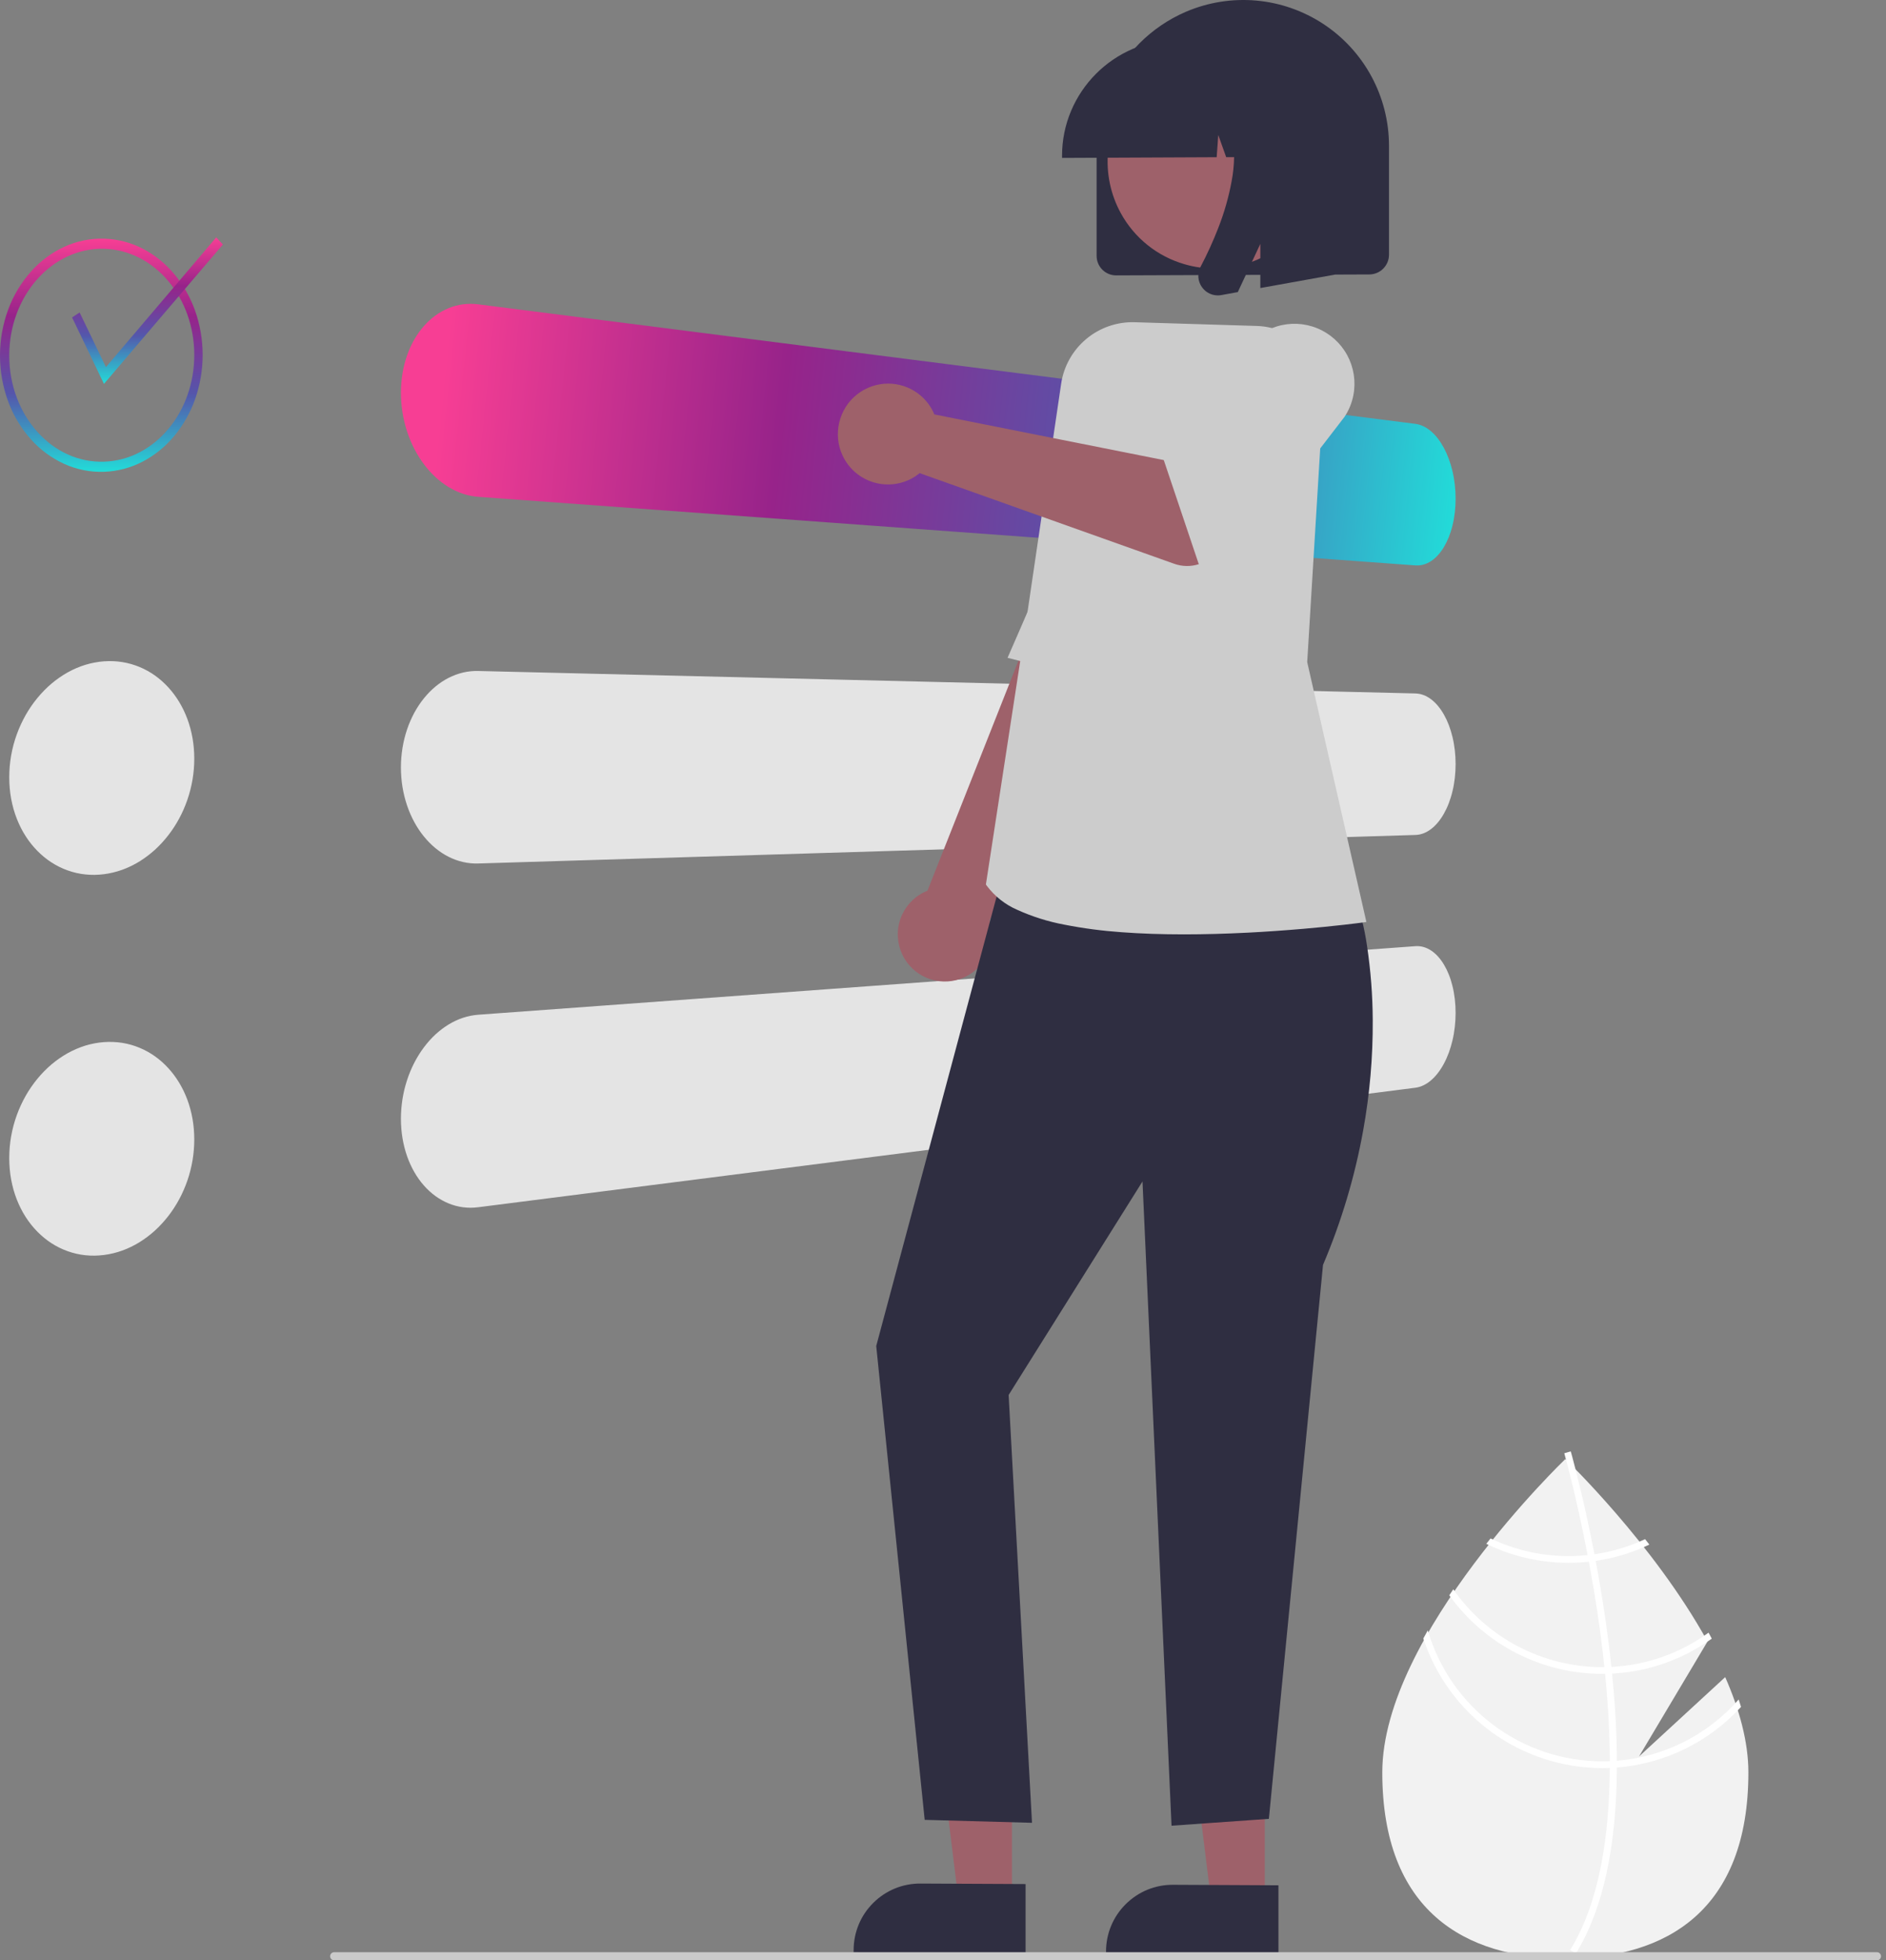 <svg width="154" height="160" viewBox="0 0 154 160" fill="none" xmlns="http://www.w3.org/2000/svg">
<rect x="0" y="0" width="154" height="160" fill="#808080" stroke="none"/>
<g clip-path="url(#clip0_82_836)">
<path d="M140.87 136.886L133.834 143.362L139.426 133.981C135.021 125.993 127.816 119.089 127.816 119.089C127.816 119.089 112.87 133.409 112.87 144.665C112.87 155.922 119.561 159.852 127.816 159.852C136.071 159.852 142.763 155.922 142.763 144.665C142.763 142.16 142.021 139.503 140.87 136.886Z" fill="#F2F2F2"/>
<path d="M132.025 143.712V144.267C131.992 150.717 130.904 155.749 128.77 159.292C128.74 159.344 128.707 159.394 128.677 159.446L128.438 159.3L128.21 159.157C130.577 155.331 131.415 149.923 131.445 144.297C131.448 144.116 131.451 143.932 131.448 143.748C131.44 141.367 131.294 138.958 131.061 136.617C131.044 136.436 131.025 136.252 131.006 136.068C130.682 132.981 130.215 130.031 129.737 127.468C129.704 127.287 129.668 127.105 129.633 126.927C128.806 122.592 127.963 119.453 127.77 118.758C127.748 118.673 127.735 118.626 127.732 118.615L127.993 118.541L127.996 118.538L128.259 118.464C128.262 118.475 128.309 118.631 128.386 118.923C128.679 120.01 129.443 122.963 130.193 126.858C130.226 127.034 130.262 127.215 130.295 127.396C130.685 129.476 131.066 131.799 131.369 134.239C131.445 134.851 131.514 135.455 131.575 136.052C131.597 136.236 131.616 136.42 131.632 136.601C131.885 139.131 132.016 141.501 132.025 143.712Z" fill="white"/>
<path d="M130.193 126.858C130.009 126.883 129.822 126.908 129.633 126.927C129.118 126.98 128.601 127.007 128.083 127.007C125.878 127.01 123.701 126.518 121.711 125.567C121.596 125.713 121.48 125.859 121.362 126.007C123.455 127.029 125.754 127.558 128.083 127.556C128.636 127.556 129.188 127.527 129.737 127.468C129.924 127.449 130.111 127.424 130.295 127.397C131.814 127.179 133.291 126.732 134.676 126.07C134.558 125.919 134.442 125.771 134.33 125.625C133.019 126.238 131.625 126.653 130.193 126.858Z" fill="white"/>
<path d="M131.575 136.052C131.385 136.063 131.195 136.068 131.006 136.068C130.948 136.071 130.888 136.071 130.83 136.071C128.441 136.071 126.087 135.493 123.969 134.387C121.851 133.281 120.032 131.679 118.667 129.718C118.558 129.88 118.448 130.042 118.341 130.207C119.763 132.191 121.638 133.808 123.81 134.923C125.982 136.039 128.389 136.62 130.83 136.62C130.907 136.62 130.984 136.62 131.061 136.618C131.253 136.615 131.443 136.609 131.632 136.601C134.565 136.451 137.392 135.459 139.776 133.745C139.689 133.582 139.601 133.42 139.51 133.258C137.193 134.942 134.435 135.913 131.575 136.052Z" fill="white"/>
<path d="M132.025 143.712C131.833 143.729 131.641 143.74 131.448 143.748C131.242 143.756 131.036 143.762 130.83 143.762C127.62 143.758 124.496 142.715 121.929 140.787C119.361 138.86 117.486 136.153 116.585 133.071C116.462 133.294 116.338 133.514 116.22 133.736C117.235 136.811 119.193 139.487 121.815 141.386C124.438 143.284 127.592 144.308 130.83 144.311C131.036 144.311 131.242 144.308 131.445 144.297C131.641 144.292 131.833 144.281 132.025 144.267C135.909 143.963 139.532 142.195 142.161 139.32C142.103 139.117 142.037 138.916 141.971 138.713C139.432 141.609 135.864 143.403 132.025 143.712Z" fill="white"/>
<path d="M115.57 34.595L39.048 24.839C38.842 24.813 38.634 24.799 38.426 24.799C38.221 24.799 38.017 24.811 37.813 24.837C37.611 24.864 37.41 24.903 37.212 24.955C37.012 25.009 36.816 25.075 36.624 25.154C36.437 25.231 36.254 25.319 36.077 25.418C35.898 25.518 35.724 25.628 35.558 25.749C35.388 25.872 35.225 26.005 35.07 26.147C34.91 26.293 34.758 26.448 34.615 26.61C34.467 26.777 34.329 26.952 34.199 27.133C34.069 27.317 33.946 27.508 33.831 27.706C33.717 27.905 33.61 28.112 33.512 28.327C33.414 28.542 33.325 28.764 33.244 28.994C33.16 29.231 33.087 29.473 33.023 29.721C32.961 29.969 32.908 30.221 32.865 30.477C32.824 30.733 32.792 30.994 32.77 31.258C32.748 31.523 32.737 31.791 32.737 32.061C32.738 32.332 32.749 32.602 32.77 32.871C32.791 33.14 32.823 33.407 32.865 33.671C32.908 33.937 32.961 34.2 33.024 34.46C33.087 34.72 33.161 34.978 33.244 35.232C33.325 35.478 33.415 35.718 33.513 35.952C33.611 36.187 33.717 36.416 33.832 36.638C33.947 36.859 34.069 37.075 34.2 37.284C34.33 37.494 34.469 37.697 34.615 37.891C34.762 38.085 34.913 38.27 35.071 38.447C35.228 38.622 35.391 38.787 35.559 38.943C35.727 39.098 35.9 39.243 36.078 39.378C36.254 39.511 36.436 39.636 36.625 39.751C36.815 39.867 37.011 39.972 37.213 40.066C37.408 40.157 37.609 40.237 37.814 40.304C38.015 40.371 38.22 40.425 38.427 40.466C38.632 40.507 38.84 40.535 39.048 40.55L115.571 46.148C115.793 46.164 116.017 46.142 116.232 46.082C116.341 46.051 116.448 46.012 116.551 45.964C116.658 45.914 116.762 45.856 116.861 45.79C116.961 45.724 117.057 45.651 117.147 45.572C117.242 45.489 117.332 45.401 117.417 45.308C117.506 45.209 117.591 45.106 117.669 44.998C117.751 44.888 117.829 44.77 117.904 44.644C117.979 44.519 118.049 44.389 118.116 44.253C118.183 44.117 118.246 43.975 118.304 43.829C118.362 43.682 118.416 43.531 118.466 43.374C118.515 43.218 118.561 43.057 118.601 42.891C118.644 42.719 118.681 42.545 118.712 42.367C118.743 42.19 118.77 42.009 118.792 41.826C118.813 41.643 118.829 41.458 118.84 41.27C118.851 41.082 118.856 40.892 118.856 40.7C118.855 40.509 118.85 40.318 118.84 40.128C118.83 39.938 118.814 39.749 118.792 39.562C118.771 39.375 118.744 39.189 118.712 39.005C118.681 38.821 118.644 38.639 118.601 38.459C118.561 38.285 118.515 38.115 118.466 37.949C118.417 37.785 118.363 37.623 118.304 37.464C118.245 37.305 118.182 37.15 118.116 37.001C118.05 36.852 117.979 36.707 117.904 36.566C117.828 36.426 117.75 36.292 117.669 36.166C117.588 36.039 117.504 35.919 117.417 35.805C117.33 35.692 117.24 35.586 117.147 35.486C117.057 35.39 116.961 35.297 116.861 35.211C116.763 35.126 116.659 35.047 116.551 34.975C116.449 34.907 116.342 34.846 116.232 34.793C116.126 34.742 116.017 34.7 115.905 34.666C115.795 34.633 115.683 34.61 115.57 34.595Z" fill="url(#paint0_linear_82_836)"/>
<path d="M115.57 56.599L39.048 54.766C38.633 54.756 38.218 54.798 37.813 54.892C37.609 54.94 37.409 55 37.212 55.072C37.011 55.146 36.815 55.233 36.624 55.33C36.436 55.427 36.253 55.533 36.077 55.65C35.897 55.769 35.724 55.898 35.558 56.035C35.388 56.177 35.225 56.327 35.07 56.484C34.913 56.645 34.761 56.816 34.615 56.996C34.468 57.178 34.33 57.366 34.199 57.563C34.069 57.759 33.946 57.963 33.831 58.174C33.717 58.385 33.61 58.603 33.512 58.828C33.414 59.053 33.325 59.284 33.244 59.522C33.16 59.768 33.087 60.019 33.023 60.273C32.961 60.527 32.908 60.784 32.865 61.045C32.824 61.306 32.792 61.57 32.77 61.836C32.748 62.103 32.737 62.372 32.737 62.643C32.738 62.914 32.749 63.182 32.77 63.449C32.791 63.715 32.823 63.979 32.865 64.239C32.908 64.499 32.961 64.755 33.024 65.009C33.087 65.263 33.161 65.512 33.244 65.758C33.325 65.997 33.415 66.228 33.513 66.452C33.611 66.677 33.717 66.894 33.832 67.104C33.947 67.315 34.069 67.518 34.2 67.713C34.33 67.908 34.469 68.095 34.615 68.275C34.762 68.455 34.913 68.625 35.071 68.784C35.226 68.941 35.389 69.09 35.559 69.23C35.725 69.367 35.898 69.494 36.078 69.612C36.254 69.728 36.437 69.833 36.625 69.928C36.816 70.025 37.012 70.11 37.213 70.183C37.409 70.254 37.61 70.313 37.814 70.359C38.016 70.405 38.221 70.438 38.427 70.458C38.633 70.478 38.841 70.485 39.048 70.478L115.57 68.15C115.682 68.147 115.794 68.134 115.905 68.112C116.016 68.089 116.126 68.057 116.232 68.017C116.342 67.975 116.449 67.924 116.551 67.866C116.659 67.805 116.762 67.736 116.861 67.66C116.961 67.583 117.057 67.501 117.147 67.412C117.242 67.32 117.332 67.222 117.417 67.12C117.504 67.016 117.588 66.904 117.669 66.784C117.751 66.665 117.829 66.539 117.904 66.406C117.979 66.273 118.049 66.135 118.116 65.993C118.183 65.85 118.246 65.702 118.304 65.549C118.362 65.394 118.416 65.237 118.466 65.076C118.515 64.916 118.561 64.751 118.601 64.58C118.644 64.406 118.681 64.229 118.712 64.048C118.743 63.867 118.77 63.684 118.792 63.498C118.813 63.313 118.829 63.125 118.84 62.936C118.851 62.747 118.856 62.557 118.856 62.365C118.855 62.175 118.85 61.985 118.84 61.795C118.83 61.605 118.814 61.418 118.792 61.233C118.771 61.047 118.744 60.864 118.712 60.684C118.681 60.504 118.644 60.326 118.601 60.15C118.56 59.98 118.515 59.814 118.465 59.652C118.416 59.491 118.362 59.334 118.304 59.182C118.246 59.03 118.183 58.883 118.117 58.74C118.05 58.597 117.979 58.46 117.904 58.328C117.829 58.195 117.751 58.07 117.67 57.951C117.588 57.832 117.504 57.721 117.417 57.617C117.333 57.515 117.243 57.418 117.147 57.326C117.057 57.238 116.961 57.156 116.861 57.08C116.763 57.005 116.659 56.937 116.551 56.876C116.449 56.819 116.342 56.769 116.232 56.728C116.126 56.688 116.016 56.657 115.905 56.635C115.794 56.614 115.682 56.602 115.57 56.599Z" fill="#E4E4E4"/>
<path d="M115.57 77.227L39.048 82.823C38.839 82.838 38.632 82.867 38.426 82.908C38.219 82.949 38.014 83.003 37.813 83.069C37.609 83.137 37.408 83.216 37.212 83.308C37.01 83.402 36.814 83.507 36.624 83.623C36.436 83.738 36.253 83.862 36.077 83.996C35.899 84.132 35.726 84.277 35.558 84.431C35.391 84.586 35.228 84.751 35.07 84.927C34.913 85.103 34.761 85.288 34.615 85.483C34.468 85.678 34.33 85.881 34.199 86.09C34.069 86.299 33.946 86.515 33.831 86.737C33.717 86.959 33.61 87.187 33.512 87.422C33.414 87.656 33.325 87.897 33.244 88.142C33.16 88.396 33.087 88.654 33.023 88.914C32.961 89.175 32.908 89.438 32.865 89.702C32.824 89.967 32.792 90.234 32.77 90.503C32.748 90.772 32.737 91.041 32.737 91.312C32.738 91.583 32.749 91.851 32.77 92.115C32.791 92.38 32.823 92.64 32.865 92.897C32.908 93.154 32.961 93.406 33.024 93.653C33.087 93.9 33.161 94.143 33.244 94.381C33.325 94.61 33.415 94.832 33.513 95.047C33.611 95.262 33.717 95.469 33.832 95.668C33.947 95.867 34.069 96.058 34.2 96.241C34.329 96.422 34.468 96.597 34.615 96.764C34.759 96.927 34.911 97.081 35.071 97.227C35.226 97.369 35.389 97.502 35.559 97.626C35.725 97.746 35.898 97.856 36.078 97.956C36.255 98.055 36.437 98.144 36.625 98.221C36.816 98.299 37.013 98.366 37.213 98.419C37.41 98.471 37.611 98.511 37.814 98.537C38.017 98.563 38.222 98.576 38.427 98.576C38.635 98.575 38.842 98.562 39.048 98.535L115.57 88.781C115.683 88.767 115.795 88.743 115.905 88.71C116.017 88.677 116.126 88.634 116.232 88.583C116.342 88.53 116.449 88.47 116.551 88.402C116.659 88.329 116.763 88.251 116.861 88.166C116.961 88.079 117.057 87.987 117.147 87.89C117.239 87.791 117.329 87.685 117.417 87.571C117.504 87.458 117.588 87.338 117.669 87.211C117.751 87.084 117.829 86.95 117.904 86.81C117.979 86.671 118.049 86.526 118.116 86.376C118.183 86.225 118.246 86.071 118.304 85.913C118.362 85.754 118.416 85.591 118.466 85.425C118.515 85.259 118.561 85.089 118.601 84.915C118.644 84.734 118.681 84.552 118.712 84.368C118.743 84.184 118.77 83.998 118.792 83.811C118.813 83.624 118.829 83.436 118.84 83.246C118.851 83.055 118.856 82.865 118.856 82.672C118.855 82.482 118.85 82.292 118.84 82.105C118.83 81.917 118.814 81.731 118.792 81.548C118.771 81.365 118.744 81.184 118.712 81.006C118.681 80.829 118.644 80.654 118.601 80.483C118.561 80.317 118.515 80.156 118.466 79.999C118.417 79.843 118.363 79.692 118.304 79.545C118.245 79.398 118.183 79.257 118.117 79.121C118.049 78.986 117.978 78.856 117.903 78.73C117.828 78.605 117.75 78.487 117.669 78.376C117.59 78.269 117.506 78.166 117.416 78.067C117.332 77.974 117.242 77.885 117.146 77.802C117.056 77.724 116.96 77.651 116.86 77.584C116.761 77.519 116.658 77.461 116.55 77.411C116.447 77.363 116.341 77.323 116.231 77.293C116.016 77.233 115.793 77.211 115.57 77.227Z" fill="#E4E4E4"/>
<path d="M73.861 78.252C74.346 79.058 75.11 79.658 76.008 79.938C76.905 80.218 77.875 80.158 78.732 79.771C79.589 79.383 80.273 78.694 80.656 77.835C81.038 76.976 81.092 76.006 80.807 75.11L95.638 44.641L88.539 40.338L75.731 72.702C75.682 72.721 75.633 72.741 75.586 72.762C75.538 72.783 75.491 72.804 75.444 72.827C75.397 72.85 75.35 72.874 75.304 72.899C75.257 72.924 75.211 72.95 75.166 72.978C74.293 73.504 73.666 74.356 73.421 75.345C73.177 76.334 73.335 77.379 73.861 78.252L73.861 78.252Z" fill="#9E616A"/>
<path d="M92.807 56.39L82.271 53.69C82.271 53.69 82.615 52.912 83.174 51.624C83.733 50.336 84.514 48.539 85.393 46.5C86.271 44.46 87.246 42.181 88.198 39.928C89.151 37.676 90.077 35.45 90.857 33.521C91.637 31.592 92.523 30.436 93.413 29.789C94.15 29.229 95.079 28.982 95.997 29.102C96.71 29.208 97.392 29.468 97.996 29.863C98.281 30.041 98.55 30.245 98.798 30.472L101.241 34.914L92.807 56.39Z" fill="#CCCCCC"/>
<path d="M8.488 53.977C8.233 53.996 7.979 54.029 7.728 54.077C7.475 54.124 7.224 54.185 6.978 54.26C6.728 54.337 6.482 54.426 6.242 54.529C5.996 54.635 5.756 54.753 5.522 54.883C5.294 55.012 5.07 55.151 4.852 55.303C4.634 55.453 4.422 55.616 4.216 55.789C4.011 55.962 3.811 56.147 3.618 56.343C3.425 56.539 3.238 56.745 3.059 56.963C2.88 57.18 2.71 57.405 2.55 57.638C2.389 57.871 2.239 58.111 2.098 58.358C1.959 58.606 1.828 58.86 1.707 59.121C1.586 59.382 1.476 59.649 1.377 59.922C1.273 60.206 1.183 60.492 1.105 60.781C1.028 61.07 0.963 61.362 0.911 61.656C0.859 61.95 0.82 62.246 0.794 62.544C0.768 62.842 0.755 63.141 0.755 63.442C0.755 63.742 0.768 64.039 0.794 64.331C0.82 64.624 0.859 64.912 0.911 65.196C0.963 65.48 1.028 65.758 1.105 66.032C1.183 66.305 1.273 66.573 1.376 66.836C1.476 67.089 1.586 67.334 1.706 67.571C1.825 67.805 1.956 68.033 2.098 68.254C2.237 68.472 2.388 68.681 2.549 68.883C2.709 69.083 2.879 69.275 3.059 69.457C3.236 69.636 3.423 69.806 3.618 69.965C3.809 70.121 4.009 70.266 4.216 70.399C4.626 70.662 5.064 70.878 5.523 71.042C5.993 71.21 6.481 71.321 6.977 71.372C7.226 71.398 7.477 71.409 7.727 71.406C7.981 71.402 8.235 71.384 8.487 71.352C8.742 71.319 8.995 71.273 9.244 71.212C9.494 71.152 9.741 71.078 9.983 70.991C10.228 70.902 10.468 70.801 10.702 70.687C10.941 70.572 11.173 70.444 11.399 70.305C11.619 70.167 11.833 70.02 12.041 69.863C12.249 69.706 12.451 69.539 12.647 69.362C12.842 69.184 13.03 68.996 13.212 68.799C13.394 68.602 13.569 68.396 13.737 68.179C13.906 67.963 14.065 67.74 14.213 67.511C14.363 67.282 14.502 67.046 14.632 66.805C14.762 66.564 14.883 66.317 14.993 66.064C15.104 65.811 15.205 65.553 15.296 65.29C15.39 65.018 15.473 64.743 15.543 64.466C15.614 64.189 15.673 63.91 15.721 63.629C15.768 63.347 15.803 63.065 15.827 62.781C15.851 62.496 15.863 62.211 15.863 61.925C15.863 61.638 15.851 61.355 15.827 61.076C15.803 60.796 15.768 60.52 15.721 60.249C15.673 59.978 15.614 59.711 15.543 59.447C15.472 59.184 15.39 58.926 15.296 58.673C15.204 58.428 15.103 58.19 14.993 57.96C14.881 57.73 14.761 57.507 14.63 57.291C14.373 56.864 14.074 56.464 13.737 56.096C13.571 55.916 13.397 55.744 13.214 55.581C13.033 55.421 12.844 55.272 12.648 55.132C12.453 54.994 12.251 54.867 12.043 54.752C11.834 54.636 11.619 54.532 11.399 54.441C10.945 54.252 10.469 54.117 9.983 54.039C9.739 54 9.492 53.975 9.244 53.965C8.992 53.955 8.739 53.959 8.488 53.978" fill="#E4E4E4"/>
<path d="M8.488 85.057C8.233 85.076 7.979 85.109 7.728 85.157C7.475 85.204 7.224 85.265 6.978 85.34C6.728 85.417 6.482 85.507 6.242 85.61C5.996 85.715 5.756 85.833 5.522 85.963C5.294 86.092 5.07 86.232 4.852 86.383C4.634 86.534 4.422 86.696 4.216 86.869C4.011 87.042 3.811 87.227 3.618 87.423C3.425 87.619 3.238 87.825 3.059 88.043C2.88 88.26 2.71 88.485 2.55 88.718C2.389 88.951 2.239 89.191 2.098 89.438C1.959 89.686 1.828 89.94 1.707 90.201C1.586 90.462 1.476 90.729 1.377 91.002C1.273 91.286 1.183 91.572 1.105 91.861C1.028 92.15 0.963 92.442 0.911 92.736C0.859 93.03 0.82 93.326 0.794 93.624C0.768 93.922 0.755 94.221 0.755 94.522C0.755 94.822 0.768 95.119 0.794 95.412C0.82 95.704 0.859 95.992 0.911 96.276C0.963 96.56 1.028 96.838 1.105 97.112C1.183 97.385 1.273 97.653 1.376 97.916C1.476 98.169 1.586 98.414 1.706 98.651C1.825 98.885 1.956 99.113 2.098 99.335C2.237 99.552 2.388 99.761 2.549 99.963C2.709 100.163 2.879 100.355 3.059 100.537C3.236 100.716 3.423 100.886 3.618 101.045C3.809 101.201 4.009 101.346 4.216 101.479C4.626 101.743 5.064 101.958 5.523 102.122C5.993 102.29 6.481 102.401 6.977 102.453C7.226 102.478 7.477 102.489 7.727 102.486C7.981 102.482 8.235 102.464 8.487 102.432C8.742 102.399 8.995 102.353 9.244 102.292C9.494 102.232 9.741 102.158 9.983 102.071C10.228 101.982 10.468 101.881 10.702 101.767C10.941 101.652 11.173 101.524 11.399 101.385C11.619 101.247 11.833 101.1 12.041 100.943C12.249 100.787 12.451 100.619 12.647 100.442C12.842 100.264 13.03 100.077 13.212 99.879C13.394 99.682 13.569 99.476 13.737 99.259C13.906 99.043 14.065 98.82 14.213 98.591C14.363 98.362 14.502 98.126 14.632 97.885C14.762 97.644 14.883 97.397 14.993 97.144C15.104 96.891 15.205 96.633 15.296 96.37C15.39 96.098 15.473 95.823 15.543 95.546C15.614 95.269 15.673 94.99 15.721 94.709C15.768 94.428 15.803 94.145 15.827 93.861C15.851 93.577 15.863 93.291 15.863 93.005C15.863 92.718 15.851 92.435 15.827 92.156C15.803 91.876 15.768 91.601 15.721 91.329C15.673 91.058 15.614 90.791 15.543 90.528C15.472 90.264 15.39 90.006 15.296 89.753C15.204 89.508 15.103 89.27 14.993 89.04C14.881 88.81 14.761 88.587 14.63 88.371C14.373 87.944 14.074 87.544 13.737 87.177C13.571 86.996 13.397 86.824 13.214 86.661C13.033 86.501 12.844 86.352 12.648 86.212C12.453 86.074 12.251 85.947 12.043 85.832C11.834 85.716 11.619 85.612 11.399 85.521C10.945 85.332 10.469 85.197 9.983 85.119C9.739 85.08 9.492 85.056 9.244 85.046C8.992 85.035 8.739 85.039 8.488 85.058" fill="#E4E4E4"/>
<path d="M8.489 20.307C8.236 20.3 7.982 20.309 7.729 20.331C7.477 20.354 7.227 20.391 6.979 20.443C6.73 20.495 6.485 20.561 6.243 20.641C5.998 20.722 5.758 20.817 5.524 20.925C5.294 21.031 5.07 21.148 4.853 21.278C4.634 21.408 4.422 21.55 4.218 21.703C4.01 21.858 3.81 22.024 3.619 22.199C3.425 22.377 3.238 22.566 3.059 22.766C2.88 22.966 2.71 23.175 2.55 23.392C2.389 23.61 2.239 23.835 2.098 24.069C1.958 24.305 1.828 24.548 1.706 24.796C1.585 25.044 1.475 25.3 1.376 25.565C1.273 25.838 1.183 26.115 1.105 26.396C1.028 26.678 0.963 26.963 0.911 27.253C0.859 27.542 0.82 27.835 0.794 28.129C0.768 28.424 0.755 28.722 0.755 29.022C0.755 29.322 0.768 29.62 0.794 29.915C0.82 30.21 0.859 30.502 0.911 30.791C0.963 31.079 1.028 31.364 1.105 31.645C1.183 31.927 1.273 32.203 1.376 32.475C1.476 32.738 1.586 32.994 1.706 33.242C1.828 33.49 1.958 33.73 2.099 33.963C2.24 34.196 2.39 34.42 2.551 34.636C2.711 34.853 2.881 35.061 3.06 35.259C3.24 35.458 3.426 35.645 3.619 35.822C3.809 35.996 4.008 36.161 4.215 36.315C4.419 36.467 4.631 36.607 4.85 36.736C5.067 36.864 5.291 36.981 5.521 37.085C5.755 37.191 5.995 37.285 6.24 37.364C6.722 37.52 7.221 37.62 7.726 37.662C8.232 37.704 8.74 37.688 9.243 37.616C9.492 37.58 9.738 37.53 9.982 37.466C10.226 37.401 10.466 37.324 10.701 37.232C10.939 37.14 11.171 37.035 11.398 36.917C11.618 36.803 11.833 36.677 12.041 36.54C12.25 36.402 12.452 36.254 12.647 36.096C12.842 35.938 13.03 35.769 13.212 35.589C13.394 35.41 13.569 35.22 13.737 35.02C13.906 34.82 14.065 34.612 14.213 34.398C14.363 34.183 14.502 33.961 14.632 33.732C14.763 33.504 14.883 33.268 14.993 33.026C15.103 32.785 15.204 32.537 15.296 32.284C15.39 32.02 15.473 31.754 15.543 31.483C15.614 31.213 15.673 30.94 15.721 30.663C15.768 30.386 15.803 30.106 15.827 29.824C15.851 29.542 15.863 29.258 15.863 28.971C15.863 28.685 15.851 28.401 15.827 28.119C15.803 27.837 15.768 27.558 15.721 27.282C15.673 27.006 15.614 26.733 15.543 26.463C15.472 26.193 15.39 25.927 15.296 25.664C15.204 25.41 15.103 25.163 14.993 24.922C14.883 24.681 14.762 24.446 14.63 24.217C14.5 23.991 14.361 23.77 14.212 23.556C14.063 23.342 13.905 23.135 13.737 22.937C13.57 22.739 13.396 22.55 13.214 22.372C13.032 22.193 12.843 22.026 12.648 21.868C12.454 21.711 12.252 21.564 12.043 21.428C11.835 21.293 11.62 21.168 11.399 21.055C11.173 20.938 10.94 20.834 10.702 20.744C10.467 20.654 10.227 20.578 9.983 20.515C9.74 20.453 9.493 20.404 9.244 20.369C8.993 20.335 8.741 20.315 8.488 20.309M8.488 19.481C9.598 19.512 10.688 19.794 11.674 20.306C12.654 20.818 13.522 21.52 14.229 22.37C14.968 23.256 15.543 24.267 15.929 25.354C16.753 27.695 16.753 30.248 15.929 32.588C15.543 33.679 14.968 34.693 14.229 35.583C13.522 36.438 12.654 37.144 11.674 37.663C10.689 38.181 9.6 38.47 8.487 38.508C7.368 38.545 6.256 38.323 5.237 37.86C4.207 37.389 3.287 36.71 2.532 35.866C1.731 34.972 1.104 33.937 0.683 32.813C-0.228 30.366 -0.228 27.673 0.683 25.226C1.104 24.098 1.731 23.059 2.532 22.161C3.287 21.312 4.207 20.627 5.237 20.149C6.255 19.679 7.368 19.451 8.489 19.48L8.488 19.481Z" fill="url(#paint1_linear_82_836)"/>
<path d="M8.489 31.333L5.884 25.907L6.503 25.505L8.648 29.962L17.655 19.375L18.2 19.956L8.489 31.333Z" fill="url(#paint2_linear_82_836)"/>
<path d="M103.276 138.455L96.829 138.43L98.908 155.277L103.276 155.299V138.455Z" fill="#9E616A"/>
<path d="M104.39 159.538L90.312 159.463V159.285C90.312 158.924 90.347 158.564 90.417 158.209C90.556 157.51 90.832 156.845 91.229 156.253C91.633 155.654 92.15 155.139 92.752 154.738C93.345 154.344 94.011 154.071 94.711 153.935C95.066 153.867 95.427 153.834 95.788 153.836L104.39 153.878V159.538Z" fill="#2F2E41"/>
<path d="M82.632 138.375L76.203 138.35L78.275 155.174L82.632 155.196V138.375Z" fill="#9E616A"/>
<path d="M83.743 159.429L69.702 159.355V159.177C69.702 158.816 69.737 158.456 69.807 158.103C69.945 157.404 70.22 156.741 70.616 156.149C71.019 155.55 71.535 155.036 72.135 154.636C72.727 154.242 73.392 153.97 74.09 153.835C74.444 153.766 74.804 153.733 75.164 153.735L83.743 153.777V159.429Z" fill="#2F2E41"/>
<path d="M82.359 69.516L71.548 109.861L75.505 148.536L84.267 148.777L82.359 113.857L93.29 96.43L95.661 149.015L103.609 148.453L108.03 103.24C109.532 99.71 110.633 96.022 111.313 92.247C111.848 89.283 112.108 86.276 112.09 83.265C112.081 81.237 111.925 79.213 111.624 77.208C111.516 76.461 111.37 75.72 111.187 74.988L107.963 71.72L82.359 69.516Z" fill="#2F2E41"/>
<path d="M96.683 76.263C94.865 76.263 93.159 76.205 91.612 76.09C90.031 75.981 88.46 75.775 86.905 75.47C85.582 75.223 84.293 74.817 83.067 74.262C82.079 73.835 81.221 73.158 80.577 72.297L80.503 72.19L83.458 52.959L86.645 31.335C86.854 29.904 87.583 28.601 88.692 27.672C89.8 26.744 91.212 26.255 92.657 26.3L102.637 26.605C103.386 26.628 104.122 26.801 104.802 27.114C105.482 27.427 106.093 27.873 106.598 28.426C107.102 28.979 107.491 29.628 107.74 30.334C107.989 31.04 108.094 31.789 108.049 32.536L106.739 54.041L111.571 75.252L111.229 75.3C111.091 75.319 110.561 75.388 109.73 75.482C108.644 75.604 107.536 75.714 106.435 75.809C104.877 75.943 103.353 76.049 101.905 76.123C100.069 76.216 98.308 76.262 96.683 76.263Z" fill="#CCCCCC"/>
<path d="M91.145 22.478C91.142 22.478 91.139 22.478 91.137 22.478C90.927 22.478 90.72 22.437 90.527 22.357C90.333 22.276 90.158 22.159 90.01 22.011C89.862 21.863 89.744 21.687 89.664 21.493C89.584 21.3 89.543 21.092 89.543 20.883V11.985C89.542 10.391 89.861 8.813 90.481 7.345C91.697 4.479 93.971 2.193 96.83 0.963C98.638 0.188 100.61 -0.127 102.57 0.046C104.53 0.22 106.416 0.877 108.06 1.959C109.703 3.04 111.053 4.513 111.988 6.244C112.923 7.975 113.414 9.911 113.417 11.879V20.79C113.417 21.005 113.374 21.217 113.291 21.414C113.127 21.8 112.821 22.107 112.436 22.271C112.238 22.356 112.026 22.399 111.811 22.4L91.143 22.478H91.145Z" fill="#2F2E41"/>
<path d="M106.87 8.934C107.703 10.454 108.066 12.188 107.914 13.915C107.762 15.641 107.102 17.285 106.017 18.636C104.931 19.988 103.47 20.988 101.817 21.51C100.164 22.032 98.393 22.052 96.728 21.568C95.626 21.251 94.597 20.719 93.702 20.002C92.807 19.285 92.064 18.397 91.514 17.39C90.683 15.87 90.322 14.139 90.474 12.413C90.626 10.688 91.286 9.047 92.37 7.696C93.454 6.345 94.913 5.345 96.565 4.823C98.216 4.3 99.985 4.278 101.649 4.76C102.752 5.075 103.782 5.607 104.678 6.323C105.574 7.04 106.319 7.927 106.87 8.934V8.934Z" fill="#9E616A"/>
<path d="M86.721 12.71C86.72 11.449 86.972 10.201 87.463 9.04C88.424 6.774 90.222 4.966 92.483 3.994C93.644 3.497 94.892 3.239 96.154 3.234L97.934 3.225C97.954 3.225 97.974 3.225 97.994 3.225C99.228 3.225 100.448 3.469 101.587 3.942C102.726 4.414 103.761 5.107 104.633 5.979C105.504 6.852 106.195 7.887 106.666 9.027C107.138 10.166 107.38 11.387 107.379 12.621V12.799L103.612 12.814L102.327 9.225L102.07 12.821L100.124 12.83L99.477 11.019L99.347 12.832L86.723 12.889L86.721 12.71Z" fill="#2F2E41"/>
<path d="M71.555 31.427C70.975 31.569 70.433 31.835 69.966 32.206C69.6 32.495 69.288 32.845 69.043 33.241C68.559 34.024 68.346 34.944 68.436 35.86C68.481 36.323 68.607 36.774 68.807 37.194C69.053 37.718 69.408 38.183 69.847 38.559C70.287 38.935 70.801 39.214 71.356 39.376C71.911 39.539 72.494 39.582 73.067 39.503C73.64 39.424 74.19 39.224 74.68 38.917C74.716 38.893 74.752 38.87 74.787 38.846C74.823 38.822 74.857 38.797 74.891 38.772C74.926 38.747 74.96 38.722 74.993 38.696C75.026 38.67 75.059 38.644 75.092 38.617L95.88 46.016C96.52 46.244 97.216 46.257 97.864 46.055C98.512 45.852 99.077 45.445 99.473 44.894L104.402 38.07L98.443 34.058L95.316 37.61L76.291 33.825C76.27 33.776 76.249 33.727 76.227 33.678C76.204 33.629 76.181 33.581 76.157 33.532C76.132 33.484 76.107 33.436 76.081 33.388C76.055 33.341 76.028 33.293 75.998 33.246C75.544 32.513 74.87 31.942 74.072 31.615C73.274 31.288 72.392 31.223 71.555 31.427Z" fill="#9E616A"/>
<path d="M95.651 35.37C96.273 34.593 97.143 33.586 98.026 32.586C98.91 31.587 99.806 30.596 100.482 29.855C101.158 29.114 101.614 28.623 101.614 28.623C102.238 27.68 103.169 26.981 104.25 26.646C105.331 26.311 106.494 26.361 107.543 26.787C108.591 27.212 109.46 27.988 110.001 28.981C110.542 29.975 110.723 31.125 110.513 32.237C110.392 32.877 110.144 33.486 109.782 34.028C109.782 34.028 109.104 34.915 108.08 36.24C107.056 37.564 105.687 39.328 104.305 41.081C102.923 42.834 101.528 44.578 100.453 45.865C99.377 47.153 98.62 47.984 98.513 47.913L94.761 36.76C94.655 36.689 95.03 36.146 95.651 35.37Z" fill="#CCCCCC"/>
<path d="M97.879 22.198C97.82 22.485 97.843 22.784 97.945 23.059C97.996 23.2 98.067 23.333 98.155 23.454C98.231 23.558 98.318 23.651 98.415 23.734C98.705 23.979 99.071 24.112 99.45 24.11C99.473 24.11 99.497 24.109 99.52 24.108C99.544 24.107 99.568 24.105 99.591 24.103C99.615 24.101 99.639 24.099 99.662 24.095C99.686 24.092 99.71 24.088 99.734 24.084L101.071 23.841L102.912 19.906V23.51L108.991 22.416V7.122L98.8 7.171L99.052 7.464C99.888 8.445 100.437 9.639 100.639 10.913C100.837 12.203 100.812 13.518 100.566 14.8C100.326 16.097 99.963 17.368 99.481 18.595C99.059 19.683 98.575 20.745 98.031 21.777C97.961 21.91 97.909 22.051 97.879 22.198Z" fill="#2F2E41"/>
<path d="M27.287 160H153.262C153.35 160 153.434 159.965 153.496 159.903C153.558 159.841 153.593 159.757 153.593 159.67C153.593 159.582 153.558 159.498 153.496 159.436C153.434 159.374 153.35 159.339 153.262 159.339H27.287C27.2 159.339 27.115 159.374 27.053 159.436C26.991 159.498 26.956 159.582 26.956 159.67C26.956 159.757 26.991 159.841 27.053 159.903C27.115 159.965 27.2 160 27.287 160Z" fill="#CACACA"/>
</g>
<defs>
<linearGradient id="paint0_linear_82_836" x1="36" y1="33" x2="119" y2="41.5" gradientUnits="userSpaceOnUse">
<stop stop-color="#F73E94"/>
<stop offset="0.333" stop-color="#97238A"/>
<stop offset="0.667" stop-color="#5456AB"/>
<stop offset="1" stop-color="#22DCD9"/>
</linearGradient>
<linearGradient id="paint1_linear_82_836" x1="8.274" y1="19.477" x2="8.274" y2="38.512" gradientUnits="userSpaceOnUse">
<stop stop-color="#F73E94"/>
<stop offset="0.333" stop-color="#97238A"/>
<stop offset="0.667" stop-color="#5456AB"/>
<stop offset="1" stop-color="#22DCD9"/>
</linearGradient>
<linearGradient id="paint2_linear_82_836" x1="12.042" y1="19.375" x2="12.042" y2="31.333" gradientUnits="userSpaceOnUse">
<stop stop-color="#F73E94"/>
<stop offset="0.333" stop-color="#97238A"/>
<stop offset="0.667" stop-color="#5456AB"/>
<stop offset="1" stop-color="#22DCD9"/>
</linearGradient>
<clipPath id="clip0_82_836">
<rect width="153.593" height="160" fill="white"/>
</clipPath>
</defs>
</svg>
